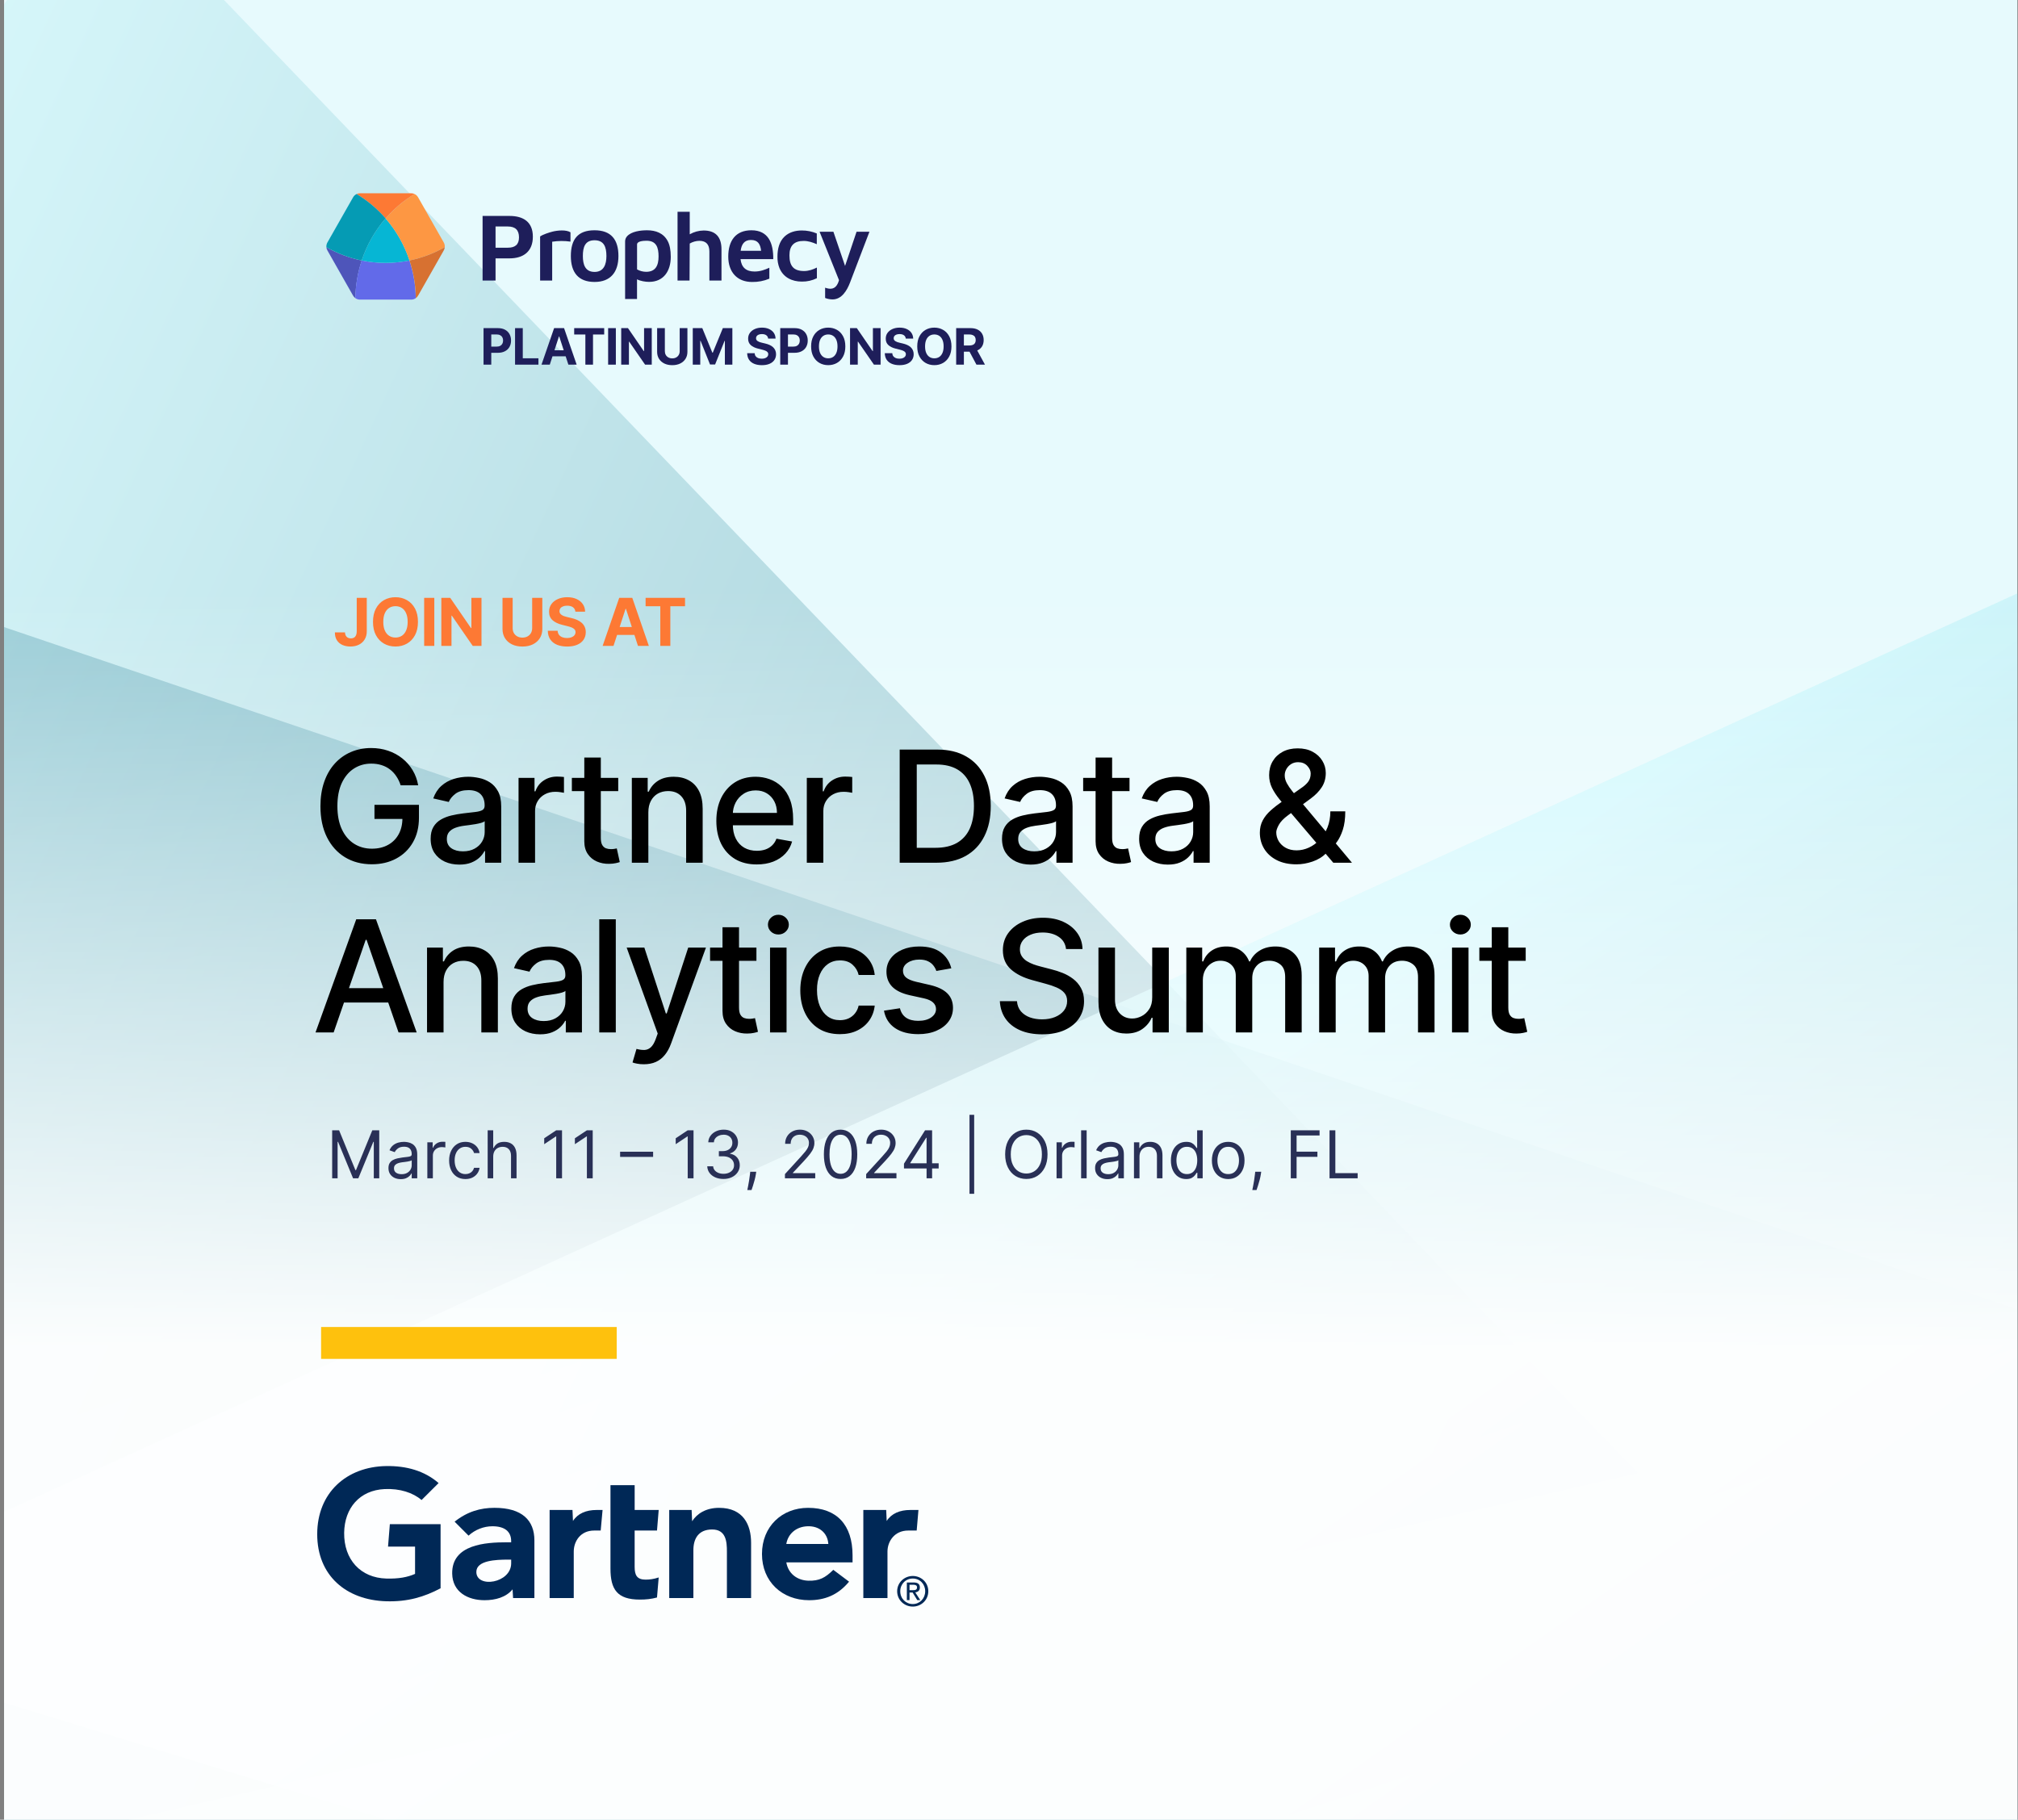 <svg width="428" height="386" viewBox="0 0 428 386" fill="none" xmlns="http://www.w3.org/2000/svg">
<rect x="0" y="0" width="428" height="386" fill="#808080" stroke="none"/>
<g clip-path="url(#clip0_468_3095)">
<rect width="427" height="386" transform="translate(0.863)" fill="#E7FAFD"/>
<g style="mix-blend-mode:screen" opacity="0.8">
<path d="M-384.979 663.398L830.12 414.122L-274.563 39.658L-384.979 663.398Z" fill="url(#paint0_linear_468_3095)"/>
</g>
<g style="mix-blend-mode:screen">
<path d="M21.118 -27.502L-332.422 468.608L347.371 312.469L21.118 -27.502Z" fill="url(#paint1_linear_468_3095)" fill-opacity="0.5"/>
</g>
<g style="mix-blend-mode:screen" opacity="0.8">
<path d="M502.071 92.007L-52.158 344.882L614.63 549.557L502.071 92.007Z" fill="url(#paint2_linear_468_3095)"/>
</g>
<g opacity="0.06">
</g>
<g opacity="0.05" clip-path="url(#clip1_468_3095)">
<path d="M450.765 29.171L493.333 21.326L596.095 -143.392L372.225 -87.103L450.765 29.171Z" fill="url(#paint3_linear_468_3095)"/>
</g>
<rect x="0.863" y="125.066" width="427" height="260.934" fill="url(#paint4_linear_468_3095)"/>
<g clip-path="url(#clip2_468_3095)">
<path fill-rule="evenodd" clip-rule="evenodd" d="M194.422 324.656H192.612C189.729 324.656 188.226 326.939 188.226 329.119V338.974H183.105V320.295H187.955L188.059 322.627C189.08 321.03 190.86 320.295 193.053 320.295H194.794L194.422 324.656Z" fill="#002856"/>
<path fill-rule="evenodd" clip-rule="evenodd" d="M159.3 338.974H154.172V329.1C154.172 327.033 153.991 324.43 151.039 324.43C148.088 324.43 147.061 326.449 147.061 328.807V338.974H141.936V320.295H146.686L146.793 322.683C147.814 321.087 149.709 319.841 152.507 319.841C157.668 319.841 159.3 323.472 159.3 327.248V338.974Z" fill="#002856"/>
<path fill-rule="evenodd" clip-rule="evenodd" d="M139.703 334.61L139.344 338.858C138.115 339.189 137.023 339.302 135.708 339.302C130.881 339.302 129.477 337.119 129.477 332.742V315.03H134.605V320.295H139.703L139.344 324.656H134.602V332.363C134.602 334.118 135.09 335.068 136.924 335.068C137.713 335.068 138.605 334.974 139.7 334.61" fill="#002856"/>
<path fill-rule="evenodd" clip-rule="evenodd" d="M127.4 324.656H126.009C123.126 324.656 121.688 326.933 121.688 329.119V338.974H116.568V320.295H121.42L121.524 322.627C122.545 321.03 124.322 320.295 126.524 320.295H127.8L127.403 324.656H127.4Z" fill="#002856"/>
<path fill-rule="evenodd" clip-rule="evenodd" d="M93.444 336.907C89.972 338.737 86.5 339.79 81.914 339.66C73.412 339.402 67.279 334.209 67.279 325.432C67.279 316.654 73.473 311.106 81.917 310.979C86.199 310.915 90.029 311.983 93.022 314.586L89.416 318.177C87.563 316.624 84.838 315.714 81.583 315.86C76.268 316.099 73.062 319.905 72.993 325.133C72.925 330.794 76.452 334.699 81.966 334.842C84.562 334.907 86.418 334.562 88.031 333.851V328.061H82.3L82.683 323.308H93.444V336.907Z" fill="#002856"/>
<path fill-rule="evenodd" clip-rule="evenodd" d="M180.819 331.407H166.771C167.17 333.792 169.076 335.227 171.45 335.297C173.758 335.361 175.045 334.67 176.734 332.99L180.077 335.499C177.703 338.379 174.853 339.434 171.603 339.434C165.889 339.434 161.609 335.499 161.609 329.633C161.609 323.768 165.867 319.841 171.39 319.841C177.476 319.841 180.819 323.472 180.819 329.913V331.407ZM175.683 327.504C175.527 325.149 173.728 323.652 171.258 323.749C168.767 323.843 167.11 325.437 166.768 327.504H175.68H175.683Z" fill="#002856"/>
<path fill-rule="evenodd" clip-rule="evenodd" d="M113.341 326.745V338.977H108.821L108.711 337.13C107.326 338.82 105.072 339.434 102.759 339.434C99.27 339.434 95.974 337.736 95.905 333.792C95.801 327.59 102.994 327.149 107.506 327.149H108.413V326.907C108.413 324.858 107.033 323.749 104.44 323.749C102.575 323.749 100.738 324.487 99.377 325.738L96.42 322.777C99.106 320.637 101.896 319.838 104.875 319.838C110.751 319.838 113.341 322.511 113.341 326.742V326.745ZM108.415 330.823H107.698C105.275 330.834 101.015 330.952 101.028 333.448C101.056 336.96 108.415 335.849 108.415 331.601V330.82V330.823Z" fill="#002856"/>
<path fill-rule="evenodd" clip-rule="evenodd" d="M190.936 337.534C190.936 335.997 192.099 334.836 193.594 334.836C195.089 334.836 196.226 335.997 196.226 337.534C196.226 339.071 195.065 340.25 193.594 340.25C192.124 340.25 190.936 339.098 190.936 337.534ZM193.594 340.785C195.366 340.785 196.883 339.413 196.883 337.531C196.883 335.649 195.366 334.295 193.594 334.295C191.823 334.295 190.281 335.668 190.281 337.531C190.281 339.394 191.798 340.785 193.594 340.785ZM192.902 337.795H193.556L194.547 339.415H195.182L194.117 337.768C194.668 337.701 195.095 337.407 195.095 336.737C195.095 335.999 194.648 335.674 193.761 335.674H192.335V339.415H192.902V337.795ZM192.902 337.305V336.153H193.679C194.073 336.153 194.498 336.236 194.498 336.699C194.498 337.275 194.06 337.308 193.586 337.308H192.902V337.305Z" fill="#002856"/>
</g>
<rect x="130.799" y="281.482" width="6.762" height="62.696" transform="rotate(90 130.799 281.482)" fill="#FEC10D"/>
<path fill-rule="evenodd" clip-rule="evenodd" d="M69.452 53.143L74.875 62.694C75.002 62.915 75.174 63.106 75.379 63.254C75.412 60.534 75.865 57.837 76.722 55.26C74.09 54.722 71.557 53.766 69.217 52.429C69.243 52.681 69.324 52.925 69.452 53.143Z" fill="#4E55BA"/>
<path fill-rule="evenodd" clip-rule="evenodd" d="M76.707 55.252C75.85 57.828 75.397 60.525 75.363 63.244C75.652 63.449 75.996 63.558 76.349 63.554H87.196C87.548 63.558 87.892 63.45 88.181 63.246C88.148 60.526 87.695 57.828 86.838 55.252C83.495 55.935 80.05 55.935 76.707 55.252Z" fill="#626AE9"/>
<path fill-rule="evenodd" clip-rule="evenodd" d="M76.705 55.252C80.054 55.938 83.503 55.938 86.852 55.252C85.762 51.964 84.037 48.929 81.778 46.327C79.519 48.929 77.794 51.964 76.705 55.252V55.252Z" fill="#06B6D4"/>
<path fill-rule="evenodd" clip-rule="evenodd" d="M81.779 46.326C84.037 48.928 85.76 51.962 86.847 55.251C89.471 54.713 91.996 53.76 94.331 52.428C94.362 52.071 94.282 51.713 94.102 51.405L88.684 41.869C88.511 41.556 88.246 41.307 87.927 41.156C85.624 42.543 83.55 44.287 81.779 46.326V46.326Z" fill="#FD9743"/>
<path fill-rule="evenodd" clip-rule="evenodd" d="M94.336 52.429C92.001 53.762 89.474 54.714 86.848 55.251C87.704 57.828 88.158 60.526 88.191 63.245C88.393 63.097 88.562 62.906 88.686 62.686L94.11 53.135C94.234 52.919 94.312 52.678 94.336 52.429V52.429Z" fill="#D77131"/>
<path fill-rule="evenodd" clip-rule="evenodd" d="M81.778 46.326C83.548 44.286 85.622 42.541 87.925 41.155C87.698 41.049 87.451 40.996 87.201 40.998H76.355C76.105 40.996 75.858 41.049 75.631 41.153C77.933 42.541 80.007 44.286 81.778 46.326V46.326Z" fill="#FD7934"/>
<path d="M202.795 77.349V69.602H205.851C206.437 69.602 206.936 69.707 207.349 69.916C207.766 70.123 208.082 70.417 208.299 70.797C208.518 71.176 208.628 71.621 208.628 72.133C208.628 72.647 208.517 73.09 208.295 73.46C208.073 73.829 207.752 74.111 207.331 74.308C206.912 74.505 206.405 74.603 205.81 74.603H203.763V73.287H205.545C205.858 73.287 206.118 73.244 206.324 73.158C206.531 73.072 206.685 72.944 206.786 72.772C206.889 72.601 206.941 72.388 206.941 72.133C206.941 71.876 206.889 71.659 206.786 71.482C206.685 71.306 206.53 71.172 206.321 71.081C206.114 70.988 205.853 70.941 205.537 70.941H204.433V77.349H202.795ZM206.979 73.824L208.904 77.349H207.096L205.212 73.824H206.979Z" fill="#1E1E5A"/>
<path d="M201.795 73.476C201.795 74.32 201.634 75.039 201.314 75.632C200.996 76.225 200.563 76.677 200.013 76.99C199.466 77.3 198.85 77.455 198.167 77.455C197.478 77.455 196.86 77.299 196.313 76.986C195.766 76.673 195.333 76.221 195.016 75.628C194.698 75.035 194.539 74.318 194.539 73.476C194.539 72.631 194.698 71.912 195.016 71.319C195.333 70.727 195.766 70.275 196.313 69.965C196.86 69.653 197.478 69.496 198.167 69.496C198.85 69.496 199.466 69.653 200.013 69.965C200.563 70.275 200.996 70.727 201.314 71.319C201.634 71.912 201.795 72.631 201.795 73.476ZM200.134 73.476C200.134 72.928 200.052 72.467 199.888 72.091C199.727 71.715 199.498 71.43 199.203 71.236C198.908 71.042 198.563 70.945 198.167 70.945C197.771 70.945 197.425 71.042 197.13 71.236C196.835 71.43 196.606 71.715 196.442 72.091C196.28 72.467 196.2 72.928 196.2 73.476C196.2 74.023 196.28 74.484 196.442 74.86C196.606 75.236 196.835 75.521 197.13 75.715C197.425 75.909 197.771 76.006 198.167 76.006C198.563 76.006 198.908 75.909 199.203 75.715C199.498 75.521 199.727 75.236 199.888 74.86C200.052 74.484 200.134 74.023 200.134 73.476Z" fill="#1E1E5A"/>
<path d="M192.109 71.83C192.078 71.525 191.949 71.288 191.719 71.119C191.49 70.95 191.178 70.865 190.785 70.865C190.517 70.865 190.292 70.903 190.108 70.979C189.923 71.052 189.782 71.154 189.684 71.285C189.588 71.416 189.54 71.565 189.54 71.732C189.535 71.871 189.564 71.992 189.627 72.095C189.693 72.198 189.782 72.288 189.896 72.364C190.009 72.437 190.14 72.501 190.289 72.556C190.438 72.609 190.597 72.655 190.766 72.693L191.462 72.859C191.8 72.935 192.11 73.036 192.392 73.162C192.675 73.288 192.919 73.443 193.126 73.627C193.333 73.811 193.493 74.028 193.607 74.278C193.723 74.527 193.782 74.814 193.784 75.136C193.782 75.61 193.661 76.022 193.421 76.37C193.184 76.715 192.841 76.984 192.392 77.175C191.946 77.364 191.408 77.459 190.777 77.459C190.152 77.459 189.607 77.363 189.143 77.171C188.681 76.98 188.321 76.696 188.061 76.32C187.804 75.942 187.669 75.474 187.656 74.917H189.241C189.259 75.177 189.333 75.394 189.464 75.568C189.598 75.739 189.776 75.869 189.998 75.957C190.222 76.043 190.476 76.086 190.758 76.086C191.036 76.086 191.276 76.046 191.481 75.965C191.687 75.884 191.848 75.772 191.961 75.628C192.075 75.484 192.131 75.319 192.131 75.132C192.131 74.959 192.08 74.812 191.976 74.694C191.875 74.575 191.727 74.474 191.53 74.391C191.336 74.308 191.097 74.232 190.815 74.164L189.971 73.952C189.318 73.793 188.802 73.545 188.424 73.207C188.046 72.869 187.858 72.414 187.861 71.841C187.858 71.372 187.983 70.963 188.235 70.612C188.49 70.261 188.839 69.988 189.283 69.791C189.727 69.594 190.231 69.496 190.796 69.496C191.371 69.496 191.873 69.594 192.302 69.791C192.733 69.988 193.068 70.261 193.308 70.612C193.547 70.963 193.671 71.369 193.679 71.83H192.109Z" fill="#1E1E5A"/>
<path d="M186.767 69.602V77.349H185.352L181.982 72.473H181.925V77.349H180.287V69.602H181.725L185.069 74.474H185.137V69.602H186.767Z" fill="#1E1E5A"/>
<path d="M179.287 73.476C179.287 74.32 179.127 75.039 178.806 75.632C178.489 76.225 178.055 76.677 177.505 76.99C176.958 77.3 176.342 77.455 175.659 77.455C174.971 77.455 174.353 77.299 173.805 76.986C173.258 76.673 172.826 76.221 172.508 75.628C172.19 75.035 172.031 74.318 172.031 73.476C172.031 72.631 172.19 71.912 172.508 71.319C172.826 70.727 173.258 70.275 173.805 69.965C174.353 69.653 174.971 69.496 175.659 69.496C176.342 69.496 176.958 69.653 177.505 69.965C178.055 70.275 178.489 70.727 178.806 71.319C179.127 71.912 179.287 72.631 179.287 73.476ZM177.626 73.476C177.626 72.928 177.544 72.467 177.38 72.091C177.219 71.715 176.991 71.43 176.695 71.236C176.4 71.042 176.055 70.945 175.659 70.945C175.263 70.945 174.918 71.042 174.622 71.236C174.327 71.43 174.098 71.715 173.934 72.091C173.773 72.467 173.692 72.928 173.692 73.476C173.692 74.023 173.773 74.484 173.934 74.86C174.098 75.236 174.327 75.521 174.622 75.715C174.918 75.909 175.263 76.006 175.659 76.006C176.055 76.006 176.4 75.909 176.695 75.715C176.991 75.521 177.219 75.236 177.38 74.86C177.544 74.484 177.626 74.023 177.626 73.476Z" fill="#1E1E5A"/>
<path d="M165.482 77.349V69.602H168.539C169.127 69.602 169.627 69.714 170.041 69.939C170.454 70.161 170.77 70.47 170.986 70.865C171.206 71.259 171.316 71.713 171.316 72.227C171.316 72.742 171.205 73.196 170.983 73.589C170.761 73.983 170.439 74.289 170.018 74.508C169.599 74.728 169.093 74.838 168.497 74.838H166.549V73.525H168.233C168.548 73.525 168.808 73.471 169.012 73.362C169.219 73.251 169.372 73.099 169.473 72.904C169.577 72.708 169.628 72.482 169.628 72.227C169.628 71.97 169.577 71.746 169.473 71.554C169.372 71.36 169.219 71.21 169.012 71.104C168.805 70.995 168.543 70.941 168.225 70.941H167.12V77.349H165.482Z" fill="#1E1E5A"/>
<path d="M162.919 71.83C162.889 71.525 162.759 71.288 162.53 71.119C162.3 70.95 161.989 70.865 161.595 70.865C161.328 70.865 161.102 70.903 160.918 70.979C160.734 71.052 160.593 71.154 160.494 71.285C160.399 71.416 160.351 71.565 160.351 71.732C160.346 71.871 160.375 71.992 160.438 72.095C160.503 72.198 160.593 72.288 160.706 72.364C160.82 72.437 160.951 72.501 161.1 72.556C161.248 72.609 161.407 72.655 161.576 72.693L162.272 72.859C162.61 72.935 162.92 73.036 163.203 73.162C163.485 73.288 163.73 73.443 163.937 73.627C164.144 73.811 164.304 74.028 164.417 74.278C164.533 74.527 164.592 74.814 164.595 75.136C164.592 75.61 164.471 76.022 164.232 76.37C163.995 76.715 163.652 76.984 163.203 77.175C162.757 77.364 162.218 77.459 161.588 77.459C160.962 77.459 160.417 77.363 159.953 77.171C159.492 76.98 159.131 76.696 158.872 76.32C158.614 75.942 158.479 75.474 158.467 74.917H160.052C160.069 75.177 160.144 75.394 160.275 75.568C160.409 75.739 160.586 75.869 160.808 75.957C161.033 76.043 161.286 76.086 161.569 76.086C161.846 76.086 162.087 76.046 162.291 75.965C162.498 75.884 162.658 75.772 162.772 75.628C162.885 75.484 162.942 75.319 162.942 75.132C162.942 74.959 162.89 74.812 162.787 74.694C162.686 74.575 162.537 74.474 162.34 74.391C162.146 74.308 161.908 74.232 161.625 74.164L160.782 73.952C160.129 73.793 159.613 73.545 159.235 73.207C158.856 72.869 158.669 72.414 158.671 71.841C158.669 71.372 158.793 70.963 159.046 70.612C159.3 70.261 159.65 69.988 160.093 69.791C160.537 69.594 161.042 69.496 161.607 69.496C162.182 69.496 162.683 69.594 163.112 69.791C163.543 69.988 163.879 70.261 164.118 70.612C164.358 70.963 164.482 71.369 164.489 71.83H162.919Z" fill="#1E1E5A"/>
<path d="M146.93 69.602H148.95L151.083 74.807H151.174L153.308 69.602H155.328V77.349H153.739V72.307H153.674L151.67 77.311H150.588L148.583 72.288H148.518V77.349H146.93V69.602Z" fill="#1E1E5A"/>
<path d="M144.156 69.602H145.794V74.633C145.794 75.198 145.659 75.692 145.39 76.116C145.122 76.54 144.748 76.87 144.266 77.107C143.784 77.342 143.223 77.459 142.583 77.459C141.94 77.459 141.377 77.342 140.896 77.107C140.414 76.87 140.039 76.54 139.772 76.116C139.505 75.692 139.371 75.198 139.371 74.633V69.602H141.009V74.493C141.009 74.788 141.073 75.051 141.202 75.28C141.333 75.51 141.517 75.69 141.754 75.821C141.991 75.952 142.267 76.018 142.583 76.018C142.9 76.018 143.177 75.952 143.411 75.821C143.648 75.69 143.831 75.51 143.96 75.28C144.091 75.051 144.156 74.788 144.156 74.493V69.602Z" fill="#1E1E5A"/>
<path d="M138.232 69.602V77.349H136.817L133.447 72.473H133.39V77.349H131.752V69.602H133.189L136.533 74.474H136.602V69.602H138.232Z" fill="#1E1E5A"/>
<path d="M130.616 69.602V77.349H128.979V69.602H130.616Z" fill="#1E1E5A"/>
<path d="M121.781 70.953V69.602H128.144V70.953H125.772V77.349H124.153V70.953H121.781Z" fill="#1E1E5A"/>
<path d="M116.603 77.349H114.848L117.522 69.602H119.633L122.304 77.349H120.548L118.608 71.372H118.547L116.603 77.349ZM116.493 74.304H120.639V75.583H116.493V74.304Z" fill="#1E1E5A"/>
<path d="M109.238 77.349V69.602H110.876V75.999H114.198V77.349H109.238Z" fill="#1E1E5A"/>
<path d="M102.555 77.349V69.602H105.611C106.199 69.602 106.699 69.714 107.113 69.939C107.527 70.161 107.842 70.47 108.059 70.865C108.278 71.259 108.388 71.713 108.388 72.227C108.388 72.742 108.277 73.196 108.055 73.589C107.833 73.983 107.511 74.289 107.09 74.508C106.672 74.728 106.165 74.838 105.57 74.838H103.621V73.525H105.305C105.62 73.525 105.88 73.471 106.084 73.362C106.291 73.251 106.445 73.099 106.546 72.904C106.649 72.708 106.701 72.482 106.701 72.227C106.701 71.97 106.649 71.746 106.546 71.554C106.445 71.36 106.291 71.21 106.084 71.104C105.877 70.995 105.615 70.941 105.297 70.941H104.193V77.349H102.555Z" fill="#1E1E5A"/>
<path fill-rule="evenodd" clip-rule="evenodd" d="M126.089 48.846C129.605 48.846 131.165 50.809 131.165 54.304C131.165 57.715 129.486 59.807 126.109 59.807C122.64 59.807 121.072 57.761 121.072 54.304C121.075 50.819 122.519 48.846 126.089 48.846ZM120.995 49.276V51.251C119.706 51.067 118.399 51.075 117.112 51.273V59.507H114.552V50.159C115.108 49.755 116.399 49.327 117.22 49.122C118.279 48.863 120.071 48.692 120.995 49.276ZM105.102 54.802V59.504H102.352V45.805H108.06C111.006 45.805 113.014 47.084 113.014 50.2C113.014 53.316 111.048 54.805 108.06 54.805L105.102 54.802ZM153.022 52.892V59.504H150.454V53.343C150.454 51.88 149.774 51.084 148.33 51.084C147.612 51.094 146.908 51.292 146.287 51.658L146.246 59.504H143.701V44.921H146.287V49.697C147.183 49.187 148.191 48.911 149.218 48.894C151.767 48.887 153.022 50.261 153.022 52.892ZM137.654 59.792C136.929 59.792 135.807 59.622 135.107 59.246V63.427H132.58V51.251C132.569 50.844 132.71 50.448 132.975 50.142C133.9 49.081 135.865 48.848 137.23 48.848C139.068 48.848 140.702 49.434 141.607 51.118C142.046 51.933 142.265 53.052 142.265 54.476C142.265 57.461 140.776 59.792 137.654 59.792V59.792ZM170.046 48.887C171.14 48.881 172.225 49.097 173.236 49.523V51.802C172.319 51.403 171.434 51.104 170.445 51.104C168.454 51.104 167.433 52.076 167.433 54.164C167.433 56.407 168.316 57.491 170.546 57.491C171.503 57.491 172.439 57.167 173.256 56.753V59.011C172.264 59.503 171.17 59.75 170.066 59.731C168.024 59.731 166.154 58.878 165.316 56.865C165.015 56.091 164.87 55.264 164.891 54.432C164.891 52.764 165.289 51.223 166.402 50.168C167.388 49.245 168.708 48.887 170.046 48.887ZM160.038 57.594C161.214 57.594 162.151 57.253 163.172 56.794V59.113C162.012 59.597 160.767 59.835 159.513 59.813C156.323 59.813 154.457 57.686 154.457 54.432C154.457 51.056 156.029 48.846 159.37 48.846C163.019 48.846 164.036 51.645 164.001 54.965H157.06C157.253 56.709 158.225 57.594 160.038 57.594ZM184.402 49.153L180.298 59.898C179.627 61.673 178.492 63.512 176.578 63.512C176.038 63.508 175.504 63.404 175.001 63.205V61.024C176.146 61.44 177.133 61.365 177.709 60.089C177.804 59.874 177.884 59.652 177.946 59.425L173.824 49.153H176.756L179.232 56.407L181.669 49.153H184.402ZM105.102 52.542H107.71C109.231 52.542 110.075 51.899 110.075 50.345C110.075 48.791 109.28 48.044 107.71 48.044H105.102V52.542ZM137.028 57.658C139.043 57.658 139.676 56.321 139.676 54.394C139.676 52.526 139.226 51.066 137.129 51.066C136.432 51.066 135.114 51.155 135.114 51.848V57.145C135.7 57.476 136.358 57.651 137.028 57.655V57.658ZM126.089 57.681C128.055 57.681 128.616 56.089 128.616 54.312C128.616 52.404 128.112 50.964 126.089 50.964C124.066 50.964 123.619 52.445 123.619 54.309C123.619 56.173 124.148 57.677 126.089 57.677V57.681ZM157.087 53.202H161.425C161.266 51.785 160.754 50.903 159.269 50.903C157.856 50.899 157.26 51.841 157.087 53.199V53.202Z" fill="#1E1E5A"/>
<path fill-rule="evenodd" clip-rule="evenodd" d="M81.781 46.327C80.011 44.287 77.937 42.542 75.634 41.156C75.314 41.307 75.05 41.557 74.877 41.87L69.454 51.408C69.274 51.716 69.195 52.074 69.225 52.431C71.559 53.764 74.084 54.717 76.709 55.254C77.797 51.964 79.522 48.929 81.781 46.327V46.327Z" fill="#059BB4"/>
<path d="M84.977 166.582C84.75 165.871 84.445 165.234 84.062 164.672C83.688 164.102 83.238 163.617 82.715 163.219C82.191 162.812 81.594 162.504 80.922 162.293C80.258 162.082 79.527 161.977 78.731 161.977C77.379 161.977 76.16 162.324 75.074 163.02C73.988 163.715 73.129 164.734 72.496 166.078C71.871 167.414 71.559 169.051 71.559 170.988C71.559 172.934 71.875 174.578 72.508 175.922C73.141 177.266 74.008 178.285 75.109 178.98C76.211 179.676 77.465 180.023 78.871 180.023C80.176 180.023 81.312 179.758 82.281 179.227C83.258 178.695 84.012 177.945 84.543 176.977C85.082 176 85.352 174.852 85.352 173.531L86.289 173.707H79.422V170.719H88.856V173.449C88.856 175.465 88.426 177.215 87.566 178.699C86.715 180.176 85.535 181.316 84.027 182.121C82.527 182.926 80.809 183.328 78.871 183.328C76.699 183.328 74.793 182.828 73.152 181.828C71.519 180.828 70.246 179.41 69.332 177.574C68.418 175.73 67.961 173.543 67.961 171.012C67.961 169.098 68.227 167.379 68.758 165.855C69.289 164.332 70.035 163.039 70.996 161.977C71.965 160.906 73.102 160.09 74.406 159.527C75.719 158.957 77.152 158.672 78.707 158.672C80.004 158.672 81.211 158.863 82.328 159.246C83.453 159.629 84.453 160.172 85.328 160.875C86.211 161.578 86.941 162.414 87.519 163.383C88.098 164.344 88.488 165.41 88.691 166.582H84.977ZM97.419 183.398C96.279 183.398 95.247 183.188 94.325 182.766C93.404 182.336 92.673 181.715 92.134 180.902C91.603 180.09 91.337 179.094 91.337 177.914C91.337 176.898 91.532 176.062 91.923 175.406C92.314 174.75 92.841 174.23 93.505 173.848C94.169 173.465 94.911 173.176 95.732 172.98C96.552 172.785 97.388 172.637 98.24 172.535C99.318 172.41 100.193 172.309 100.864 172.23C101.536 172.145 102.025 172.008 102.329 171.82C102.634 171.633 102.786 171.328 102.786 170.906V170.824C102.786 169.801 102.497 169.008 101.919 168.445C101.349 167.883 100.497 167.602 99.365 167.602C98.185 167.602 97.255 167.863 96.575 168.387C95.904 168.902 95.439 169.477 95.181 170.109L91.888 169.359C92.279 168.266 92.849 167.383 93.599 166.711C94.357 166.031 95.228 165.539 96.212 165.234C97.197 164.922 98.232 164.766 99.318 164.766C100.036 164.766 100.798 164.852 101.603 165.023C102.415 165.187 103.173 165.492 103.876 165.937C104.587 166.383 105.169 167.02 105.622 167.848C106.075 168.668 106.302 169.734 106.302 171.047V183H102.88V180.539H102.739C102.513 180.992 102.173 181.437 101.72 181.875C101.267 182.312 100.685 182.676 99.974 182.965C99.263 183.254 98.411 183.398 97.419 183.398ZM98.181 180.586C99.15 180.586 99.978 180.395 100.665 180.012C101.361 179.629 101.888 179.129 102.247 178.512C102.614 177.887 102.798 177.219 102.798 176.508V174.187C102.673 174.312 102.431 174.43 102.072 174.539C101.72 174.641 101.318 174.73 100.864 174.809C100.411 174.879 99.97 174.945 99.54 175.008C99.111 175.062 98.751 175.109 98.462 175.148C97.782 175.234 97.161 175.379 96.599 175.582C96.044 175.785 95.599 176.078 95.263 176.461C94.935 176.836 94.771 177.336 94.771 177.961C94.771 178.828 95.091 179.484 95.732 179.93C96.372 180.367 97.189 180.586 98.181 180.586ZM109.979 183V165H113.366V167.859H113.553C113.881 166.891 114.459 166.129 115.288 165.574C116.124 165.012 117.069 164.73 118.124 164.73C118.342 164.73 118.6 164.738 118.897 164.754C119.202 164.77 119.44 164.789 119.612 164.812V168.164C119.471 168.125 119.221 168.082 118.862 168.035C118.502 167.98 118.143 167.953 117.784 167.953C116.956 167.953 116.217 168.129 115.569 168.48C114.928 168.824 114.42 169.305 114.045 169.922C113.67 170.531 113.483 171.227 113.483 172.008V183H109.979ZM131.12 165V167.812H121.288V165H131.12ZM123.925 160.687H127.428V177.715C127.428 178.395 127.53 178.906 127.733 179.25C127.936 179.586 128.198 179.816 128.518 179.941C128.846 180.059 129.202 180.117 129.585 180.117C129.866 180.117 130.112 180.098 130.323 180.059C130.534 180.02 130.698 179.988 130.815 179.965L131.448 182.859C131.245 182.937 130.956 183.016 130.581 183.094C130.206 183.18 129.737 183.227 129.175 183.234C128.253 183.25 127.393 183.086 126.596 182.742C125.8 182.398 125.155 181.867 124.663 181.148C124.171 180.43 123.925 179.527 123.925 178.441V160.687ZM137.51 172.312V183H134.006V165H137.369V167.93H137.592C138.006 166.977 138.654 166.211 139.537 165.633C140.428 165.055 141.549 164.766 142.9 164.766C144.127 164.766 145.201 165.023 146.123 165.539C147.045 166.047 147.76 166.805 148.268 167.812C148.775 168.82 149.029 170.066 149.029 171.551V183H145.525V171.973C145.525 170.668 145.186 169.648 144.506 168.914C143.826 168.172 142.893 167.801 141.705 167.801C140.893 167.801 140.17 167.977 139.537 168.328C138.912 168.68 138.416 169.195 138.049 169.875C137.689 170.547 137.51 171.359 137.51 172.312ZM160.496 183.363C158.723 183.363 157.196 182.984 155.914 182.227C154.641 181.461 153.656 180.387 152.961 179.004C152.274 177.613 151.93 175.984 151.93 174.117C151.93 172.273 152.274 170.648 152.961 169.242C153.656 167.836 154.625 166.738 155.867 165.949C157.117 165.16 158.578 164.766 160.25 164.766C161.266 164.766 162.25 164.934 163.203 165.27C164.156 165.605 165.012 166.133 165.77 166.852C166.528 167.57 167.125 168.504 167.563 169.652C168 170.793 168.219 172.18 168.219 173.812V175.055H153.91V172.43H164.785C164.785 171.508 164.598 170.691 164.223 169.98C163.848 169.262 163.321 168.695 162.641 168.281C161.969 167.867 161.18 167.66 160.274 167.66C159.289 167.66 158.43 167.902 157.696 168.387C156.969 168.863 156.406 169.488 156.008 170.262C155.617 171.027 155.422 171.859 155.422 172.758V174.809C155.422 176.012 155.633 177.035 156.055 177.879C156.485 178.723 157.082 179.367 157.848 179.812C158.613 180.25 159.508 180.469 160.531 180.469C161.196 180.469 161.801 180.375 162.348 180.187C162.895 179.992 163.367 179.703 163.766 179.32C164.164 178.937 164.469 178.465 164.68 177.902L167.996 178.5C167.731 179.477 167.254 180.332 166.567 181.066C165.887 181.793 165.031 182.359 164 182.766C162.977 183.164 161.809 183.363 160.496 183.363ZM171.117 183V165H174.503V167.859H174.691C175.019 166.891 175.597 166.129 176.425 165.574C177.261 165.012 178.206 164.73 179.261 164.73C179.48 164.73 179.738 164.738 180.035 164.754C180.339 164.77 180.578 164.789 180.749 164.812V168.164C180.609 168.125 180.359 168.082 179.999 168.035C179.64 167.98 179.281 167.953 178.921 167.953C178.093 167.953 177.355 168.129 176.706 168.48C176.066 168.824 175.558 169.305 175.183 169.922C174.808 170.531 174.621 171.227 174.621 172.008V183H171.117ZM198.586 183H190.816V159H198.832C201.184 159 203.203 159.48 204.891 160.441C206.578 161.395 207.871 162.766 208.769 164.555C209.676 166.336 210.129 168.473 210.129 170.965C210.129 173.465 209.672 175.613 208.758 177.41C207.851 179.207 206.539 180.59 204.82 181.559C203.101 182.52 201.023 183 198.586 183ZM194.437 179.836H198.387C200.215 179.836 201.734 179.492 202.945 178.805C204.156 178.109 205.062 177.105 205.664 175.793C206.266 174.473 206.566 172.863 206.566 170.965C206.566 169.082 206.266 167.484 205.664 166.172C205.07 164.859 204.184 163.863 203.004 163.184C201.824 162.504 200.359 162.164 198.609 162.164H194.437V179.836ZM218.599 183.398C217.458 183.398 216.427 183.188 215.505 182.766C214.583 182.336 213.853 181.715 213.314 180.902C212.782 180.09 212.517 179.094 212.517 177.914C212.517 176.898 212.712 176.062 213.103 175.406C213.493 174.75 214.021 174.23 214.685 173.848C215.349 173.465 216.091 173.176 216.911 172.98C217.732 172.785 218.568 172.637 219.419 172.535C220.497 172.41 221.372 172.309 222.044 172.23C222.716 172.145 223.204 172.008 223.509 171.82C223.814 171.633 223.966 171.328 223.966 170.906V170.824C223.966 169.801 223.677 169.008 223.099 168.445C222.528 167.883 221.677 167.602 220.544 167.602C219.364 167.602 218.435 167.863 217.755 168.387C217.083 168.902 216.618 169.477 216.361 170.109L213.068 169.359C213.458 168.266 214.028 167.383 214.778 166.711C215.536 166.031 216.407 165.539 217.392 165.234C218.376 164.922 219.411 164.766 220.497 164.766C221.216 164.766 221.978 164.852 222.782 165.023C223.595 165.187 224.353 165.492 225.056 165.937C225.767 166.383 226.349 167.02 226.802 167.848C227.255 168.668 227.482 169.734 227.482 171.047V183H224.06V180.539H223.919C223.693 180.992 223.353 181.437 222.9 181.875C222.446 182.312 221.864 182.676 221.153 182.965C220.443 183.254 219.591 183.398 218.599 183.398ZM219.361 180.586C220.329 180.586 221.157 180.395 221.845 180.012C222.54 179.629 223.068 179.129 223.427 178.512C223.794 177.887 223.978 177.219 223.978 176.508V174.187C223.853 174.312 223.611 174.43 223.251 174.539C222.9 174.641 222.497 174.73 222.044 174.809C221.591 174.879 221.15 174.945 220.72 175.008C220.29 175.062 219.931 175.109 219.642 175.148C218.962 175.234 218.341 175.379 217.778 175.582C217.224 175.785 216.778 176.078 216.443 176.461C216.114 176.836 215.95 177.336 215.95 177.961C215.95 178.828 216.271 179.484 216.911 179.93C217.552 180.367 218.368 180.586 219.361 180.586ZM239.561 165V167.812H229.729V165H239.561ZM232.366 160.687H235.87V177.715C235.87 178.395 235.971 178.906 236.174 179.25C236.377 179.586 236.639 179.816 236.959 179.941C237.288 180.059 237.643 180.117 238.026 180.117C238.307 180.117 238.553 180.098 238.764 180.059C238.975 180.02 239.139 179.988 239.256 179.965L239.889 182.859C239.686 182.937 239.397 183.016 239.022 183.094C238.647 183.18 238.178 183.227 237.616 183.234C236.694 183.25 235.834 183.086 235.038 182.742C234.241 182.398 233.596 181.867 233.104 181.148C232.612 180.43 232.366 179.527 232.366 178.441V160.687ZM247.685 183.398C246.545 183.398 245.513 183.188 244.591 182.766C243.67 182.336 242.939 181.715 242.4 180.902C241.869 180.09 241.603 179.094 241.603 177.914C241.603 176.898 241.798 176.062 242.189 175.406C242.58 174.75 243.107 174.23 243.771 173.848C244.435 173.465 245.177 173.176 245.998 172.98C246.818 172.785 247.654 172.637 248.506 172.535C249.584 172.41 250.459 172.309 251.131 172.23C251.802 172.145 252.291 172.008 252.595 171.82C252.9 171.633 253.052 171.328 253.052 170.906V170.824C253.052 169.801 252.763 169.008 252.185 168.445C251.615 167.883 250.763 167.602 249.631 167.602C248.451 167.602 247.521 167.863 246.841 168.387C246.17 168.902 245.705 169.477 245.447 170.109L242.154 169.359C242.545 168.266 243.115 167.383 243.865 166.711C244.623 166.031 245.494 165.539 246.478 165.234C247.463 164.922 248.498 164.766 249.584 164.766C250.302 164.766 251.064 164.852 251.869 165.023C252.681 165.187 253.439 165.492 254.142 165.937C254.853 166.383 255.435 167.02 255.888 167.848C256.341 168.668 256.568 169.734 256.568 171.047V183H253.146V180.539H253.006C252.779 180.992 252.439 181.437 251.986 181.875C251.533 182.312 250.951 182.676 250.24 182.965C249.529 183.254 248.677 183.398 247.685 183.398ZM248.447 180.586C249.416 180.586 250.244 180.395 250.931 180.012C251.627 179.629 252.154 179.129 252.513 178.512C252.881 177.887 253.064 177.219 253.064 176.508V174.187C252.939 174.312 252.697 174.43 252.338 174.539C251.986 174.641 251.584 174.73 251.131 174.809C250.677 174.879 250.236 174.945 249.806 175.008C249.377 175.062 249.017 175.109 248.728 175.148C248.048 175.234 247.427 175.379 246.865 175.582C246.31 175.785 245.865 176.078 245.529 176.461C245.201 176.836 245.037 177.336 245.037 177.961C245.037 178.828 245.357 179.484 245.998 179.93C246.638 180.367 247.455 180.586 248.447 180.586ZM274.973 183.34C273.363 183.34 271.977 183.047 270.813 182.461C269.656 181.875 268.766 181.078 268.141 180.07C267.516 179.055 267.203 177.906 267.203 176.625C267.203 175.648 267.406 174.781 267.813 174.023C268.219 173.258 268.785 172.551 269.512 171.902C270.238 171.254 271.078 170.602 272.031 169.945L275.899 167.215C276.555 166.785 277.067 166.332 277.434 165.855C277.801 165.371 277.984 164.773 277.984 164.063C277.984 163.5 277.742 162.961 277.258 162.445C276.774 161.93 276.125 161.672 275.313 161.672C274.75 161.672 274.254 161.809 273.824 162.082C273.402 162.355 273.07 162.707 272.828 163.137C272.594 163.559 272.477 164.004 272.477 164.473C272.477 165.02 272.625 165.57 272.922 166.125C273.227 166.68 273.617 167.254 274.094 167.848C274.57 168.434 275.07 169.043 275.594 169.676L286.738 183H282.777L273.555 172.16C272.781 171.246 272.063 170.387 271.399 169.582C270.734 168.77 270.195 167.949 269.781 167.121C269.375 166.285 269.172 165.383 269.172 164.414C269.172 163.312 269.422 162.336 269.922 161.484C270.43 160.625 271.137 159.953 272.043 159.469C272.949 158.984 274.012 158.742 275.231 158.742C276.465 158.742 277.524 158.984 278.406 159.469C279.297 159.945 279.981 160.582 280.457 161.379C280.942 162.168 281.184 163.031 281.184 163.969C281.184 165.109 280.899 166.117 280.328 166.992C279.766 167.859 278.988 168.656 277.996 169.383L273.18 172.934C272.242 173.621 271.59 174.301 271.223 174.973C270.863 175.637 270.684 176.156 270.684 176.531C270.684 177.219 270.859 177.855 271.211 178.441C271.57 179.027 272.07 179.496 272.711 179.848C273.359 180.199 274.117 180.375 274.984 180.375C275.875 180.375 276.742 180.184 277.586 179.801C278.438 179.41 279.207 178.852 279.895 178.125C280.59 177.398 281.141 176.527 281.547 175.512C281.953 174.496 282.156 173.359 282.156 172.102H285.32C285.32 173.648 285.145 174.957 284.793 176.027C284.442 177.09 284.016 177.957 283.516 178.629C283.024 179.293 282.559 179.812 282.121 180.187C281.981 180.313 281.848 180.437 281.723 180.562C281.598 180.687 281.465 180.812 281.324 180.938C280.512 181.758 279.527 182.363 278.371 182.754C277.223 183.145 276.09 183.34 274.973 183.34ZM70.762 219H66.918L75.555 195H79.738L88.375 219H84.531L77.746 199.359H77.559L70.762 219ZM71.406 209.602H83.875V212.648H71.406V209.602ZM94.073 208.312V219H90.57V201H93.933V203.93H94.156C94.57 202.977 95.218 202.211 96.101 201.633C96.991 201.055 98.112 200.766 99.464 200.766C100.691 200.766 101.765 201.023 102.687 201.539C103.609 202.047 104.323 202.805 104.831 203.812C105.339 204.82 105.593 206.066 105.593 207.551V219H102.089V207.973C102.089 206.668 101.749 205.648 101.07 204.914C100.39 204.172 99.456 203.801 98.269 203.801C97.456 203.801 96.734 203.977 96.101 204.328C95.476 204.68 94.98 205.195 94.612 205.875C94.253 206.547 94.073 207.359 94.073 208.312ZM114.541 219.398C113.4 219.398 112.369 219.188 111.447 218.766C110.525 218.336 109.794 217.715 109.255 216.902C108.724 216.09 108.458 215.094 108.458 213.914C108.458 212.898 108.654 212.062 109.044 211.406C109.435 210.75 109.962 210.23 110.626 209.848C111.291 209.465 112.033 209.176 112.853 208.98C113.673 208.785 114.509 208.637 115.361 208.535C116.439 208.41 117.314 208.309 117.986 208.23C118.658 208.145 119.146 208.008 119.451 207.82C119.755 207.633 119.908 207.328 119.908 206.906V206.824C119.908 205.801 119.619 205.008 119.041 204.445C118.47 203.883 117.619 203.602 116.486 203.602C115.306 203.602 114.376 203.863 113.697 204.387C113.025 204.902 112.56 205.477 112.302 206.109L109.009 205.359C109.4 204.266 109.97 203.383 110.72 202.711C111.478 202.031 112.349 201.539 113.333 201.234C114.318 200.922 115.353 200.766 116.439 200.766C117.158 200.766 117.919 200.852 118.724 201.023C119.537 201.187 120.294 201.492 120.998 201.937C121.708 202.383 122.291 203.02 122.744 203.848C123.197 204.668 123.423 205.734 123.423 207.047V219H120.001V216.539H119.861C119.634 216.992 119.294 217.437 118.841 217.875C118.388 218.312 117.806 218.676 117.095 218.965C116.384 219.254 115.533 219.398 114.541 219.398ZM115.302 216.586C116.271 216.586 117.099 216.395 117.787 216.012C118.482 215.629 119.009 215.129 119.369 214.512C119.736 213.887 119.919 213.219 119.919 212.508V210.187C119.794 210.312 119.552 210.43 119.193 210.539C118.841 210.641 118.439 210.73 117.986 210.809C117.533 210.879 117.091 210.945 116.662 211.008C116.232 211.062 115.873 211.109 115.583 211.148C114.904 211.234 114.283 211.379 113.72 211.582C113.166 211.785 112.72 212.078 112.384 212.461C112.056 212.836 111.892 213.336 111.892 213.961C111.892 214.828 112.212 215.484 112.853 215.93C113.494 216.367 114.31 216.586 115.302 216.586ZM130.604 195V219H127.1V195H130.604ZM136.543 225.75C136.019 225.75 135.543 225.707 135.113 225.621C134.684 225.543 134.363 225.457 134.152 225.363L134.996 222.492C135.637 222.664 136.207 222.738 136.707 222.715C137.207 222.691 137.648 222.504 138.031 222.152C138.422 221.801 138.766 221.227 139.062 220.43L139.496 219.234L132.91 201H136.66L141.219 214.969H141.406L145.965 201H149.727L142.309 221.402C141.965 222.34 141.527 223.133 140.996 223.781C140.465 224.438 139.832 224.93 139.098 225.258C138.363 225.586 137.512 225.75 136.543 225.75ZM160.432 201V203.812H150.6V201H160.432ZM153.237 196.687H156.74V213.715C156.74 214.395 156.842 214.906 157.045 215.25C157.248 215.586 157.51 215.816 157.83 215.941C158.158 216.059 158.514 216.117 158.897 216.117C159.178 216.117 159.424 216.098 159.635 216.059C159.846 216.02 160.01 215.988 160.127 215.965L160.76 218.859C160.557 218.937 160.268 219.016 159.893 219.094C159.518 219.18 159.049 219.227 158.487 219.234C157.565 219.25 156.705 219.086 155.908 218.742C155.112 218.398 154.467 217.867 153.975 217.148C153.483 216.43 153.237 215.527 153.237 214.441V196.687ZM163.318 219V201H166.822V219H163.318ZM165.087 198.223C164.478 198.223 163.955 198.02 163.517 197.613C163.087 197.199 162.872 196.707 162.872 196.137C162.872 195.559 163.087 195.066 163.517 194.66C163.955 194.246 164.478 194.039 165.087 194.039C165.697 194.039 166.216 194.246 166.646 194.66C167.083 195.066 167.302 195.559 167.302 196.137C167.302 196.707 167.083 197.199 166.646 197.613C166.216 198.02 165.697 198.223 165.087 198.223ZM178.128 219.363C176.385 219.363 174.885 218.969 173.628 218.18C172.378 217.383 171.417 216.285 170.745 214.887C170.073 213.488 169.737 211.887 169.737 210.082C169.737 208.254 170.081 206.641 170.768 205.242C171.456 203.836 172.424 202.738 173.674 201.949C174.924 201.16 176.397 200.766 178.092 200.766C179.46 200.766 180.678 201.02 181.749 201.527C182.819 202.027 183.682 202.73 184.339 203.637C185.003 204.543 185.397 205.602 185.522 206.812H182.112C181.924 205.969 181.495 205.242 180.823 204.633C180.159 204.023 179.268 203.719 178.151 203.719C177.174 203.719 176.319 203.977 175.585 204.492C174.858 205 174.292 205.727 173.885 206.672C173.479 207.609 173.276 208.719 173.276 210C173.276 211.312 173.475 212.445 173.874 213.398C174.272 214.352 174.835 215.09 175.561 215.613C176.296 216.137 177.159 216.398 178.151 216.398C178.815 216.398 179.417 216.277 179.956 216.035C180.503 215.785 180.96 215.43 181.327 214.969C181.702 214.508 181.964 213.953 182.112 213.305H185.522C185.397 214.469 185.018 215.508 184.385 216.422C183.753 217.336 182.905 218.055 181.842 218.578C180.788 219.102 179.549 219.363 178.128 219.363ZM201.768 205.395L198.592 205.957C198.459 205.551 198.248 205.164 197.959 204.797C197.678 204.43 197.295 204.129 196.81 203.895C196.326 203.66 195.721 203.543 194.994 203.543C194.002 203.543 193.174 203.766 192.51 204.211C191.846 204.648 191.514 205.215 191.514 205.91C191.514 206.512 191.736 206.996 192.182 207.363C192.627 207.73 193.346 208.031 194.338 208.266L197.197 208.922C198.853 209.305 200.088 209.895 200.9 210.691C201.713 211.488 202.119 212.523 202.119 213.797C202.119 214.875 201.807 215.836 201.182 216.68C200.564 217.516 199.701 218.172 198.592 218.648C197.49 219.125 196.213 219.363 194.76 219.363C192.744 219.363 191.1 218.934 189.826 218.074C188.553 217.207 187.771 215.977 187.482 214.383L190.869 213.867C191.08 214.75 191.514 215.418 192.17 215.871C192.826 216.316 193.682 216.539 194.736 216.539C195.885 216.539 196.803 216.301 197.49 215.824C198.178 215.34 198.521 214.75 198.521 214.055C198.521 213.492 198.31 213.02 197.889 212.637C197.475 212.254 196.838 211.965 195.978 211.77L192.932 211.102C191.252 210.719 190.01 210.109 189.205 209.273C188.408 208.437 188.01 207.379 188.01 206.098C188.01 205.035 188.307 204.105 188.9 203.309C189.494 202.512 190.314 201.891 191.361 201.445C192.408 200.992 193.607 200.766 194.959 200.766C196.904 200.766 198.435 201.187 199.553 202.031C200.67 202.867 201.408 203.988 201.768 205.395ZM226.096 201.305C225.971 200.195 225.455 199.336 224.549 198.727C223.643 198.109 222.502 197.801 221.127 197.801C220.143 197.801 219.291 197.957 218.573 198.27C217.854 198.574 217.295 198.996 216.897 199.535C216.506 200.066 216.311 200.672 216.311 201.352C216.311 201.922 216.444 202.414 216.709 202.828C216.983 203.242 217.338 203.59 217.776 203.871C218.221 204.145 218.698 204.375 219.205 204.562C219.713 204.742 220.202 204.891 220.67 205.008L223.014 205.617C223.78 205.805 224.565 206.059 225.37 206.379C226.174 206.699 226.92 207.121 227.608 207.645C228.295 208.168 228.85 208.816 229.272 209.59C229.702 210.363 229.916 211.289 229.916 212.367C229.916 213.727 229.565 214.934 228.862 215.988C228.166 217.043 227.155 217.875 225.827 218.484C224.506 219.094 222.909 219.398 221.034 219.398C219.237 219.398 217.682 219.113 216.37 218.543C215.057 217.973 214.03 217.164 213.288 216.117C212.545 215.062 212.135 213.812 212.057 212.367H215.69C215.76 213.234 216.041 213.957 216.534 214.535C217.034 215.105 217.67 215.531 218.444 215.812C219.225 216.086 220.08 216.223 221.01 216.223C222.034 216.223 222.944 216.062 223.741 215.742C224.545 215.414 225.178 214.961 225.639 214.383C226.1 213.797 226.33 213.113 226.33 212.332C226.33 211.621 226.127 211.039 225.721 210.586C225.323 210.133 224.78 209.758 224.092 209.461C223.413 209.164 222.643 208.902 221.784 208.676L218.948 207.902C217.026 207.379 215.502 206.609 214.377 205.594C213.26 204.578 212.702 203.234 212.702 201.562C212.702 200.18 213.077 198.973 213.827 197.941C214.577 196.91 215.592 196.109 216.873 195.539C218.155 194.961 219.6 194.672 221.209 194.672C222.834 194.672 224.268 194.957 225.51 195.527C226.76 196.098 227.745 196.883 228.463 197.883C229.182 198.875 229.557 200.016 229.588 201.305H226.096ZM244.375 211.535V201H247.89V219H244.445V215.883H244.257C243.843 216.844 243.179 217.645 242.265 218.285C241.359 218.918 240.23 219.234 238.879 219.234C237.722 219.234 236.699 218.98 235.808 218.473C234.925 217.957 234.23 217.195 233.722 216.187C233.222 215.18 232.972 213.934 232.972 212.449V201H236.476V212.027C236.476 213.254 236.816 214.23 237.496 214.957C238.175 215.684 239.058 216.047 240.144 216.047C240.8 216.047 241.453 215.883 242.101 215.555C242.757 215.227 243.3 214.73 243.73 214.066C244.168 213.402 244.382 212.559 244.375 211.535ZM251.608 219V201H254.972V203.93H255.194C255.569 202.937 256.182 202.164 257.034 201.609C257.886 201.047 258.905 200.766 260.093 200.766C261.296 200.766 262.304 201.047 263.116 201.609C263.936 202.172 264.542 202.945 264.932 203.93H265.12C265.55 202.969 266.233 202.203 267.171 201.633C268.108 201.055 269.225 200.766 270.522 200.766C272.155 200.766 273.487 201.277 274.518 202.301C275.557 203.324 276.077 204.867 276.077 206.93V219H272.573V207.258C272.573 206.039 272.241 205.156 271.577 204.609C270.913 204.062 270.12 203.789 269.198 203.789C268.057 203.789 267.171 204.141 266.538 204.844C265.905 205.539 265.589 206.434 265.589 207.527V219H262.097V207.035C262.097 206.059 261.792 205.273 261.182 204.68C260.573 204.086 259.78 203.789 258.804 203.789C258.14 203.789 257.526 203.965 256.964 204.316C256.409 204.66 255.96 205.141 255.616 205.758C255.28 206.375 255.112 207.09 255.112 207.902V219H251.608ZM279.783 219V201H283.147V203.93H283.369C283.744 202.937 284.358 202.164 285.209 201.609C286.061 201.047 287.08 200.766 288.268 200.766C289.471 200.766 290.479 201.047 291.291 201.609C292.111 202.172 292.717 202.945 293.108 203.93H293.295C293.725 202.969 294.408 202.203 295.346 201.633C296.283 201.055 297.401 200.766 298.697 200.766C300.33 200.766 301.662 201.277 302.693 202.301C303.733 203.324 304.252 204.867 304.252 206.93V219H300.748V207.258C300.748 206.039 300.416 205.156 299.752 204.609C299.088 204.062 298.295 203.789 297.373 203.789C296.233 203.789 295.346 204.141 294.713 204.844C294.08 205.539 293.764 206.434 293.764 207.527V219H290.272V207.035C290.272 206.059 289.967 205.273 289.358 204.68C288.748 204.086 287.955 203.789 286.979 203.789C286.315 203.789 285.701 203.965 285.139 204.316C284.584 204.66 284.135 205.141 283.791 205.758C283.455 206.375 283.287 207.09 283.287 207.902V219H279.783ZM307.958 219V201H311.462V219H307.958ZM309.728 198.223C309.119 198.223 308.595 198.02 308.158 197.613C307.728 197.199 307.513 196.707 307.513 196.137C307.513 195.559 307.728 195.066 308.158 194.66C308.595 194.246 309.119 194.039 309.728 194.039C310.337 194.039 310.857 194.246 311.286 194.66C311.724 195.066 311.943 195.559 311.943 196.137C311.943 196.707 311.724 197.199 311.286 197.613C310.857 198.02 310.337 198.223 309.728 198.223ZM323.588 201V203.812H313.756V201H323.588ZM316.393 196.687H319.897V213.715C319.897 214.395 319.999 214.906 320.202 215.25C320.405 215.586 320.667 215.816 320.987 215.941C321.315 216.059 321.671 216.117 322.053 216.117C322.335 216.117 322.581 216.098 322.792 216.059C323.003 216.02 323.167 215.988 323.284 215.965L323.917 218.859C323.713 218.937 323.424 219.016 323.049 219.094C322.674 219.18 322.206 219.227 321.643 219.234C320.721 219.25 319.862 219.086 319.065 218.742C318.268 218.398 317.624 217.867 317.131 217.148C316.639 216.43 316.393 215.527 316.393 214.441V196.687Z" fill="black"/>
<path d="M70.45 239.759H71.921L75.382 248.211H75.501L78.961 239.759H80.433V249.941H79.279V242.205H79.18L75.998 249.941H74.884L71.703 242.205H71.603V249.941H70.45V239.759ZM84.993 250.12C84.509 250.12 84.07 250.029 83.675 249.847C83.281 249.661 82.968 249.394 82.736 249.046C82.504 248.695 82.388 248.271 82.388 247.774C82.388 247.336 82.474 246.981 82.646 246.71C82.819 246.435 83.049 246.219 83.337 246.063C83.626 245.908 83.944 245.792 84.292 245.715C84.643 245.636 84.996 245.573 85.351 245.526C85.815 245.467 86.191 245.422 86.479 245.392C86.771 245.359 86.983 245.304 87.116 245.228C87.252 245.152 87.32 245.019 87.32 244.83V244.791C87.32 244.3 87.185 243.919 86.917 243.647C86.652 243.375 86.249 243.239 85.709 243.239C85.149 243.239 84.71 243.362 84.391 243.607C84.073 243.853 83.849 244.114 83.72 244.393L82.606 243.995C82.805 243.531 83.07 243.17 83.402 242.911C83.737 242.649 84.101 242.467 84.496 242.364C84.894 242.258 85.285 242.205 85.669 242.205C85.914 242.205 86.196 242.235 86.514 242.295C86.836 242.351 87.146 242.469 87.444 242.648C87.746 242.827 87.996 243.097 88.195 243.458C88.394 243.819 88.493 244.303 88.493 244.91V249.941H87.32V248.907H87.26C87.18 249.073 87.048 249.25 86.862 249.439C86.677 249.628 86.43 249.789 86.121 249.921C85.813 250.054 85.437 250.12 84.993 250.12ZM85.172 249.066C85.636 249.066 86.027 248.975 86.345 248.793C86.667 248.61 86.909 248.375 87.071 248.087C87.237 247.798 87.32 247.495 87.32 247.177V246.103C87.27 246.163 87.16 246.217 86.992 246.267C86.826 246.314 86.633 246.355 86.415 246.391C86.199 246.425 85.989 246.454 85.783 246.481C85.581 246.504 85.417 246.524 85.291 246.541C84.986 246.58 84.701 246.645 84.436 246.734C84.174 246.821 83.962 246.952 83.8 247.127C83.641 247.3 83.561 247.535 83.561 247.833C83.561 248.241 83.712 248.549 84.013 248.758C84.318 248.963 84.704 249.066 85.172 249.066ZM90.634 249.941V242.305H91.768V243.458H91.847C91.987 243.08 92.239 242.774 92.603 242.538C92.968 242.303 93.379 242.185 93.836 242.185C93.922 242.185 94.03 242.187 94.159 242.19C94.288 242.194 94.386 242.199 94.453 242.205V243.399C94.413 243.389 94.322 243.374 94.179 243.354C94.04 243.331 93.892 243.319 93.737 243.319C93.365 243.319 93.034 243.397 92.742 243.553C92.454 243.705 92.225 243.917 92.056 244.189C91.891 244.457 91.808 244.764 91.808 245.109V249.941H90.634ZM98.713 250.1C97.997 250.1 97.381 249.931 96.864 249.593C96.347 249.255 95.949 248.789 95.671 248.196C95.392 247.603 95.253 246.925 95.253 246.163C95.253 245.387 95.395 244.703 95.681 244.109C95.969 243.513 96.37 243.047 96.884 242.712C97.401 242.374 98.004 242.205 98.693 242.205C99.23 242.205 99.714 242.305 100.145 242.504C100.576 242.703 100.929 242.981 101.204 243.339C101.479 243.697 101.65 244.114 101.716 244.592H100.543C100.453 244.244 100.254 243.935 99.946 243.667C99.641 243.395 99.23 243.259 98.713 243.259C98.256 243.259 97.855 243.379 97.51 243.617C97.169 243.853 96.902 244.186 96.71 244.617C96.521 245.044 96.426 245.546 96.426 246.123C96.426 246.713 96.519 247.227 96.705 247.664C96.894 248.102 97.159 248.441 97.5 248.683C97.845 248.925 98.249 249.046 98.713 249.046C99.018 249.046 99.295 248.993 99.543 248.887C99.792 248.781 100.003 248.629 100.175 248.43C100.347 248.231 100.47 247.992 100.543 247.714H101.716C101.65 248.165 101.486 248.571 101.224 248.932C100.965 249.29 100.622 249.575 100.195 249.787C99.77 249.996 99.277 250.1 98.713 250.1ZM104.605 245.347V249.941H103.431V239.759H104.605V243.498H104.704C104.883 243.104 105.151 242.79 105.509 242.558C105.871 242.323 106.351 242.205 106.951 242.205C107.472 242.205 107.927 242.31 108.318 242.519C108.709 242.724 109.013 243.041 109.228 243.468C109.447 243.892 109.556 244.433 109.556 245.089V249.941H108.383V245.168C108.383 244.562 108.226 244.093 107.911 243.761C107.599 243.427 107.167 243.259 106.613 243.259C106.229 243.259 105.884 243.341 105.579 243.503C105.277 243.665 105.039 243.902 104.863 244.214C104.691 244.525 104.605 244.903 104.605 245.347ZM119.2 239.759V249.941H117.967V241.052H117.907L115.422 242.703V241.45L117.967 239.759H119.2ZM125.708 239.759V249.941H124.475V241.052H124.415L121.929 242.703V241.45L124.475 239.759H125.708ZM138.52 244.303V245.397H131.52V244.303H138.52ZM147.091 239.759V249.941H145.858V241.052H145.798L143.312 242.703V241.45L145.858 239.759H147.091ZM153.459 250.08C152.803 250.08 152.218 249.968 151.704 249.742C151.194 249.517 150.788 249.204 150.486 248.803C150.188 248.398 150.025 247.929 149.999 247.396H151.252C151.278 247.724 151.391 248.007 151.59 248.246C151.789 248.481 152.049 248.663 152.37 248.793C152.692 248.922 153.048 248.987 153.439 248.987C153.877 248.987 154.265 248.91 154.603 248.758C154.941 248.605 155.206 248.393 155.398 248.122C155.59 247.85 155.686 247.535 155.686 247.177C155.686 246.802 155.594 246.473 155.408 246.188C155.222 245.899 154.951 245.674 154.593 245.511C154.235 245.349 153.797 245.268 153.28 245.268H152.465V244.174H153.28C153.685 244.174 154.039 244.101 154.344 243.955C154.652 243.81 154.893 243.604 155.065 243.339C155.241 243.074 155.328 242.762 155.328 242.404C155.328 242.06 155.252 241.76 155.1 241.504C154.947 241.249 154.732 241.05 154.453 240.908C154.178 240.765 153.854 240.694 153.479 240.694C153.128 240.694 152.796 240.759 152.485 240.888C152.176 241.014 151.925 241.198 151.729 241.44C151.533 241.678 151.427 241.967 151.411 242.305H150.218C150.238 241.771 150.398 241.304 150.7 240.903C151.002 240.498 151.396 240.184 151.883 239.958C152.374 239.733 152.912 239.62 153.499 239.62C154.129 239.62 154.669 239.748 155.12 240.003C155.57 240.255 155.917 240.588 156.159 241.002C156.401 241.417 156.522 241.864 156.522 242.345C156.522 242.918 156.371 243.407 156.069 243.811C155.771 244.216 155.365 244.496 154.851 244.651V244.731C155.494 244.837 155.996 245.11 156.358 245.551C156.719 245.989 156.9 246.531 156.9 247.177C156.9 247.73 156.749 248.228 156.447 248.668C156.149 249.106 155.741 249.451 155.224 249.703C154.707 249.954 154.119 250.08 153.459 250.08ZM160.388 248.549L160.309 249.086C160.252 249.464 160.166 249.868 160.05 250.299C159.938 250.73 159.82 251.136 159.697 251.517C159.575 251.898 159.474 252.202 159.394 252.427H158.499C158.542 252.215 158.599 251.935 158.668 251.587C158.738 251.239 158.807 250.849 158.877 250.418C158.95 249.991 159.01 249.553 159.056 249.106L159.116 248.549H160.388ZM166.48 249.941V249.046L169.841 245.367C170.235 244.936 170.56 244.562 170.815 244.244C171.07 243.922 171.259 243.621 171.382 243.339C171.508 243.054 171.571 242.756 171.571 242.444C171.571 242.086 171.484 241.776 171.312 241.514C171.143 241.252 170.911 241.05 170.616 240.908C170.321 240.765 169.99 240.694 169.622 240.694C169.231 240.694 168.889 240.775 168.598 240.938C168.309 241.097 168.086 241.32 167.926 241.609C167.771 241.897 167.693 242.235 167.693 242.623H166.52C166.52 242.026 166.657 241.503 166.932 241.052C167.207 240.601 167.582 240.25 168.056 239.998C168.533 239.746 169.068 239.62 169.662 239.62C170.258 239.62 170.787 239.746 171.248 239.998C171.708 240.25 172.069 240.59 172.331 241.017C172.593 241.445 172.724 241.92 172.724 242.444C172.724 242.819 172.656 243.185 172.52 243.543C172.388 243.897 172.156 244.293 171.824 244.731C171.496 245.165 171.04 245.695 170.457 246.322L168.17 248.768V248.847H172.903V249.941H166.48ZM178.277 250.08C177.528 250.08 176.89 249.877 176.363 249.469C175.836 249.058 175.434 248.463 175.155 247.684C174.877 246.902 174.738 245.957 174.738 244.85C174.738 243.75 174.877 242.81 175.155 242.031C175.437 241.249 175.841 240.653 176.368 240.242C176.899 239.827 177.535 239.62 178.277 239.62C179.02 239.62 179.654 239.827 180.181 240.242C180.712 240.653 181.116 241.249 181.395 242.031C181.676 242.81 181.817 243.75 181.817 244.85C181.817 245.957 181.678 246.902 181.4 247.684C181.121 248.463 180.718 249.058 180.191 249.469C179.664 249.877 179.026 250.08 178.277 250.08ZM178.277 248.987C179.02 248.987 179.596 248.629 180.007 247.913C180.418 247.197 180.624 246.176 180.624 244.85C180.624 243.969 180.529 243.218 180.341 242.598C180.155 241.978 179.886 241.506 179.535 241.181C179.187 240.856 178.768 240.694 178.277 240.694C177.542 240.694 176.967 241.057 176.552 241.783C176.138 242.505 175.931 243.528 175.931 244.85C175.931 245.732 176.024 246.481 176.209 247.097C176.395 247.714 176.662 248.183 177.01 248.504C177.361 248.826 177.783 248.987 178.277 248.987ZM183.706 249.941V249.046L187.067 245.367C187.462 244.936 187.786 244.562 188.042 244.244C188.297 243.922 188.486 243.621 188.608 243.339C188.734 243.054 188.797 242.756 188.797 242.444C188.797 242.086 188.711 241.776 188.539 241.514C188.37 241.252 188.138 241.05 187.843 240.908C187.548 240.765 187.216 240.694 186.848 240.694C186.457 240.694 186.116 240.775 185.824 240.938C185.536 241.097 185.312 241.32 185.153 241.609C184.997 241.897 184.919 242.235 184.919 242.623H183.746C183.746 242.026 183.884 241.503 184.159 241.052C184.434 240.601 184.808 240.25 185.282 239.998C185.76 239.746 186.295 239.62 186.888 239.62C187.485 239.62 188.013 239.746 188.474 239.998C188.935 240.25 189.296 240.59 189.558 241.017C189.82 241.445 189.951 241.92 189.951 242.444C189.951 242.819 189.883 243.185 189.747 243.543C189.614 243.897 189.382 244.293 189.051 244.731C188.723 245.165 188.267 245.695 187.684 246.322L185.397 248.768V248.847H190.13V249.941H183.706ZM191.725 247.853V246.839L196.2 239.759H196.936V241.33H196.439L193.058 246.68V246.759H199.083V247.853H191.725ZM196.518 249.941V247.545V247.073V239.759H197.691V249.941H196.518ZM206.614 236.478V253.222H205.62V236.478H206.614ZM222.172 244.85C222.172 245.924 221.978 246.852 221.59 247.634C221.202 248.417 220.67 249.02 219.994 249.444C219.318 249.868 218.546 250.08 217.677 250.08C216.809 250.08 216.037 249.868 215.36 249.444C214.684 249.02 214.152 248.417 213.765 247.634C213.377 246.852 213.183 245.924 213.183 244.85C213.183 243.776 213.377 242.848 213.765 242.066C214.152 241.284 214.684 240.681 215.36 240.257C216.037 239.832 216.809 239.62 217.677 239.62C218.546 239.62 219.318 239.832 219.994 240.257C220.67 240.681 221.202 241.284 221.59 242.066C221.978 242.848 222.172 243.776 222.172 244.85ZM220.978 244.85C220.978 243.969 220.831 243.225 220.536 242.618C220.244 242.011 219.848 241.552 219.348 241.241C218.85 240.929 218.294 240.774 217.677 240.774C217.061 240.774 216.502 240.929 216.002 241.241C215.505 241.552 215.109 242.011 214.814 242.618C214.522 243.225 214.376 243.969 214.376 244.85C214.376 245.732 214.522 246.476 214.814 247.082C215.109 247.689 215.505 248.148 216.002 248.46C216.502 248.771 217.061 248.927 217.677 248.927C218.294 248.927 218.85 248.771 219.348 248.46C219.848 248.148 220.244 247.689 220.536 247.082C220.831 246.476 220.978 245.732 220.978 244.85ZM224.086 249.941V242.305H225.219V243.458H225.299C225.438 243.08 225.69 242.774 226.054 242.538C226.419 242.303 226.83 242.185 227.287 242.185C227.373 242.185 227.481 242.187 227.61 242.19C227.74 242.194 227.837 242.199 227.904 242.205V243.399C227.864 243.389 227.773 243.374 227.63 243.354C227.491 243.331 227.344 243.319 227.188 243.319C226.817 243.319 226.485 243.397 226.194 243.553C225.905 243.705 225.676 243.917 225.507 244.189C225.342 244.457 225.259 244.764 225.259 245.109V249.941H224.086ZM230.468 239.759V249.941H229.295V239.759H230.468ZM234.864 250.12C234.38 250.12 233.941 250.029 233.547 249.847C233.152 249.661 232.839 249.394 232.607 249.046C232.375 248.695 232.259 248.271 232.259 247.774C232.259 247.336 232.345 246.981 232.517 246.71C232.69 246.435 232.92 246.219 233.208 246.063C233.497 245.908 233.815 245.792 234.163 245.715C234.514 245.636 234.867 245.573 235.222 245.526C235.686 245.467 236.062 245.422 236.35 245.392C236.642 245.359 236.854 245.304 236.987 245.228C237.123 245.152 237.191 245.019 237.191 244.83V244.791C237.191 244.3 237.056 243.919 236.788 243.647C236.523 243.375 236.12 243.239 235.58 243.239C235.02 243.239 234.581 243.362 234.262 243.607C233.944 243.853 233.721 244.114 233.591 244.393L232.478 243.995C232.676 243.531 232.942 243.17 233.273 242.911C233.608 242.649 233.972 242.467 234.367 242.364C234.765 242.258 235.156 242.205 235.54 242.205C235.785 242.205 236.067 242.235 236.385 242.295C236.707 242.351 237.017 242.469 237.315 242.648C237.617 242.827 237.867 243.097 238.066 243.458C238.265 243.819 238.364 244.303 238.364 244.91V249.941H237.191V248.907H237.131C237.051 249.073 236.919 249.25 236.733 249.439C236.548 249.628 236.301 249.789 235.993 249.921C235.684 250.054 235.308 250.12 234.864 250.12ZM235.043 249.066C235.507 249.066 235.898 248.975 236.216 248.793C236.538 248.61 236.78 248.375 236.942 248.087C237.108 247.798 237.191 247.495 237.191 247.177V246.103C237.141 246.163 237.032 246.217 236.863 246.267C236.697 246.314 236.505 246.355 236.286 246.391C236.07 246.425 235.86 246.454 235.654 246.481C235.452 246.504 235.288 246.524 235.162 246.541C234.857 246.58 234.572 246.645 234.307 246.734C234.045 246.821 233.833 246.952 233.671 247.127C233.512 247.3 233.432 247.535 233.432 247.833C233.432 248.241 233.583 248.549 233.885 248.758C234.19 248.963 234.576 249.066 235.043 249.066ZM241.679 245.347V249.941H240.506V242.305H241.639V243.498H241.738C241.917 243.11 242.189 242.799 242.554 242.563C242.918 242.325 243.389 242.205 243.966 242.205C244.483 242.205 244.935 242.311 245.323 242.524C245.711 242.732 246.012 243.051 246.228 243.478C246.443 243.902 246.551 244.439 246.551 245.089V249.941H245.378V245.168C245.378 244.569 245.222 244.101 244.91 243.766C244.599 243.428 244.171 243.259 243.628 243.259C243.253 243.259 242.918 243.341 242.623 243.503C242.332 243.665 242.101 243.902 241.932 244.214C241.763 244.525 241.679 244.903 241.679 245.347ZM251.578 250.1C250.942 250.1 250.38 249.94 249.893 249.618C249.406 249.293 249.025 248.836 248.75 248.246C248.475 247.653 248.337 246.952 248.337 246.143C248.337 245.341 248.475 244.645 248.75 244.055C249.025 243.465 249.408 243.009 249.898 242.688C250.389 242.366 250.955 242.205 251.598 242.205C252.096 242.205 252.488 242.288 252.777 242.454C253.068 242.616 253.29 242.802 253.443 243.011C253.599 243.216 253.72 243.385 253.806 243.518H253.905V239.759H255.078V249.941H253.945V248.768H253.806C253.72 248.907 253.597 249.083 253.438 249.295C253.279 249.504 253.052 249.691 252.757 249.857C252.462 250.019 252.069 250.1 251.578 250.1ZM251.738 249.046C252.208 249.046 252.606 248.924 252.931 248.678C253.256 248.43 253.502 248.087 253.672 247.649C253.841 247.208 253.925 246.7 253.925 246.123C253.925 245.553 253.842 245.054 253.676 244.627C253.511 244.196 253.266 243.861 252.941 243.622C252.616 243.38 252.215 243.259 251.738 243.259C251.24 243.259 250.826 243.387 250.495 243.642C250.167 243.894 249.92 244.237 249.754 244.671C249.592 245.102 249.51 245.586 249.51 246.123C249.51 246.667 249.593 247.16 249.759 247.605C249.928 248.045 250.176 248.397 250.505 248.658C250.836 248.917 251.247 249.046 251.738 249.046ZM260.493 250.1C259.803 250.1 259.198 249.936 258.678 249.608C258.161 249.28 257.757 248.821 257.465 248.231C257.176 247.641 257.032 246.952 257.032 246.163C257.032 245.367 257.176 244.673 257.465 244.08C257.757 243.486 258.161 243.026 258.678 242.698C259.198 242.369 259.803 242.205 260.493 242.205C261.182 242.205 261.785 242.369 262.302 242.698C262.823 243.026 263.227 243.486 263.515 244.08C263.807 244.673 263.953 245.367 263.953 246.163C263.953 246.952 263.807 247.641 263.515 248.231C263.227 248.821 262.823 249.28 262.302 249.608C261.785 249.936 261.182 250.1 260.493 250.1ZM260.493 249.046C261.016 249.046 261.447 248.912 261.785 248.644C262.123 248.375 262.373 248.022 262.536 247.585C262.698 247.147 262.779 246.673 262.779 246.163C262.779 245.652 262.698 245.177 262.536 244.736C262.373 244.295 262.123 243.939 261.785 243.667C261.447 243.395 261.016 243.259 260.493 243.259C259.969 243.259 259.538 243.395 259.2 243.667C258.862 243.939 258.612 244.295 258.449 244.736C258.287 245.177 258.206 245.652 258.206 246.163C258.206 246.673 258.287 247.147 258.449 247.585C258.612 248.022 258.862 248.375 259.2 248.644C259.538 248.912 259.969 249.046 260.493 249.046ZM267.494 248.549L267.414 249.086C267.358 249.464 267.272 249.868 267.156 250.299C267.043 250.73 266.925 251.136 266.803 251.517C266.68 251.898 266.579 252.202 266.499 252.427H265.605C265.648 252.215 265.704 251.935 265.774 251.587C265.843 251.239 265.913 250.849 265.982 250.418C266.055 249.991 266.115 249.553 266.161 249.106L266.221 248.549H267.494ZM273.764 249.941V239.759H279.869V240.853H274.997V244.293H279.412V245.387H274.997V249.941H273.764ZM281.981 249.941V239.759H283.214V248.847H287.947V249.941H281.981Z" fill="#293056"/>
<path d="M75.661 126.818H77.789V133.918C77.789 134.574 77.641 135.144 77.346 135.628C77.055 136.112 76.649 136.485 76.128 136.746C75.608 137.008 75.003 137.139 74.314 137.139C73.7 137.139 73.144 137.031 72.643 136.816C72.146 136.597 71.751 136.266 71.46 135.822C71.168 135.374 71.024 134.812 71.027 134.136H73.17C73.177 134.405 73.231 134.635 73.334 134.827C73.44 135.016 73.584 135.162 73.767 135.265C73.952 135.364 74.171 135.414 74.423 135.414C74.688 135.414 74.912 135.358 75.094 135.245C75.28 135.129 75.421 134.96 75.517 134.738C75.613 134.516 75.661 134.242 75.661 133.918V126.818ZM88.645 131.909C88.645 133.019 88.435 133.964 88.014 134.743C87.596 135.522 87.026 136.117 86.303 136.528C85.584 136.935 84.775 137.139 83.877 137.139C82.972 137.139 82.16 136.934 81.441 136.523C80.722 136.112 80.154 135.517 79.736 134.738C79.318 133.959 79.11 133.016 79.11 131.909C79.11 130.799 79.318 129.854 79.736 129.075C80.154 128.296 80.722 127.703 81.441 127.295C82.16 126.884 82.972 126.679 83.877 126.679C84.775 126.679 85.584 126.884 86.303 127.295C87.026 127.703 87.596 128.296 88.014 129.075C88.435 129.854 88.645 130.799 88.645 131.909ZM86.463 131.909C86.463 131.19 86.355 130.583 86.139 130.089C85.927 129.596 85.627 129.221 85.24 128.966C84.852 128.711 84.398 128.583 83.877 128.583C83.357 128.583 82.903 128.711 82.515 128.966C82.127 129.221 81.826 129.596 81.61 130.089C81.398 130.583 81.292 131.19 81.292 131.909C81.292 132.628 81.398 133.235 81.61 133.729C81.826 134.223 82.127 134.597 82.515 134.852C82.903 135.107 83.357 135.235 83.877 135.235C84.398 135.235 84.852 135.107 85.24 134.852C85.627 134.597 85.927 134.223 86.139 133.729C86.355 133.235 86.463 132.628 86.463 131.909ZM92.112 126.818V137H89.96V126.818H92.112ZM102.12 126.818V137H100.26L95.831 130.592H95.756V137H93.603V126.818H95.493L99.888 133.222H99.977V126.818H102.12ZM112.868 126.818H115.02V133.43C115.02 134.173 114.843 134.822 114.488 135.379C114.137 135.936 113.645 136.37 113.012 136.682C112.379 136.99 111.641 137.144 110.8 137.144C109.954 137.144 109.215 136.99 108.582 136.682C107.949 136.37 107.457 135.936 107.106 135.379C106.754 134.822 106.579 134.173 106.579 133.43V126.818H108.731V133.246C108.731 133.634 108.816 133.979 108.985 134.281C109.157 134.582 109.399 134.819 109.711 134.991C110.022 135.164 110.385 135.25 110.8 135.25C111.217 135.25 111.58 135.164 111.888 134.991C112.2 134.819 112.44 134.582 112.609 134.281C112.782 133.979 112.868 133.634 112.868 133.246V126.818ZM122.035 129.746C121.995 129.345 121.825 129.034 121.523 128.812C121.221 128.59 120.812 128.479 120.295 128.479C119.944 128.479 119.647 128.528 119.405 128.628C119.163 128.724 118.977 128.858 118.848 129.031C118.722 129.203 118.659 129.398 118.659 129.617C118.653 129.799 118.691 129.959 118.774 130.094C118.86 130.23 118.977 130.348 119.127 130.447C119.276 130.544 119.448 130.628 119.644 130.701C119.839 130.771 120.048 130.83 120.27 130.88L121.185 131.099C121.629 131.198 122.037 131.331 122.408 131.496C122.779 131.662 123.101 131.866 123.372 132.108C123.644 132.35 123.855 132.635 124.004 132.963C124.156 133.291 124.234 133.667 124.237 134.092C124.234 134.715 124.075 135.255 123.76 135.712C123.449 136.166 122.998 136.519 122.408 136.771C121.821 137.02 121.114 137.144 120.285 137.144C119.463 137.144 118.747 137.018 118.137 136.766C117.531 136.514 117.057 136.142 116.715 135.648C116.377 135.151 116.2 134.536 116.183 133.803H118.267C118.29 134.145 118.388 134.43 118.56 134.658C118.736 134.884 118.969 135.054 119.261 135.17C119.556 135.283 119.889 135.339 120.26 135.339C120.625 135.339 120.941 135.286 121.21 135.18C121.482 135.074 121.692 134.927 121.841 134.738C121.99 134.549 122.065 134.332 122.065 134.087C122.065 133.858 121.997 133.666 121.861 133.51C121.728 133.354 121.533 133.222 121.274 133.112C121.019 133.003 120.706 132.903 120.335 132.814L119.226 132.536C118.368 132.327 117.69 132 117.193 131.556C116.696 131.112 116.449 130.514 116.452 129.761C116.449 129.145 116.613 128.606 116.944 128.146C117.279 127.685 117.738 127.325 118.321 127.067C118.905 126.808 119.567 126.679 120.31 126.679C121.066 126.679 121.725 126.808 122.289 127.067C122.855 127.325 123.296 127.685 123.611 128.146C123.926 128.606 124.088 129.14 124.098 129.746H122.035ZM130.121 137H127.814L131.329 126.818H134.103L137.613 137H135.306L132.756 129.145H132.676L130.121 137ZM129.976 132.998H135.425V134.678H129.976V132.998ZM136.926 128.593V126.818H145.289V128.593H142.171V137H140.044V128.593H136.926Z" fill="#FD7934"/>
</g>
<defs>
<linearGradient id="paint0_linear_468_3095" x1="118.667" y1="-303.28" x2="367.702" y2="455.707" gradientUnits="userSpaceOnUse">
<stop stop-color="#155E75"/>
<stop offset="1" stop-color="#CBF7FC"/>
</linearGradient>
<linearGradient id="paint1_linear_468_3095" x1="389.327" y1="601.686" x2="-180.543" y2="337.018" gradientUnits="userSpaceOnUse">
<stop stop-color="#155E75"/>
<stop offset="1" stop-color="#CBF7FC"/>
</linearGradient>
<linearGradient id="paint2_linear_468_3095" x1="506.356" y1="821.005" x2="145.168" y2="306.861" gradientUnits="userSpaceOnUse">
<stop stop-color="#155E75"/>
<stop offset="1" stop-color="#CBF7FC"/>
</linearGradient>
<linearGradient id="paint3_linear_468_3095" x1="515.216" y1="-204.386" x2="595.351" y2="300.183" gradientUnits="userSpaceOnUse">
<stop stop-color="#F89852"/>
<stop offset="1" stop-color="#F2545B" stop-opacity="0.1"/>
</linearGradient>
<linearGradient id="paint4_linear_468_3095" x1="214.363" y1="125.066" x2="214.363" y2="386" gradientUnits="userSpaceOnUse">
<stop stop-color="white" stop-opacity="0"/>
<stop offset="0.615" stop-color="white" stop-opacity="0.96"/>
</linearGradient>
<clipPath id="clip0_468_3095">
<rect width="427" height="386" fill="white" transform="translate(0.863)"/>
</clipPath>
<clipPath id="clip1_468_3095">
<rect width="1166.94" height="1680.03" fill="white" transform="translate(100.49 1312.47) rotate(-127.96)"/>
</clipPath>
<clipPath id="clip2_468_3095">
<rect width="132" height="30" fill="white" transform="translate(66.715 310.785)"/>
</clipPath>
</defs>
</svg>
